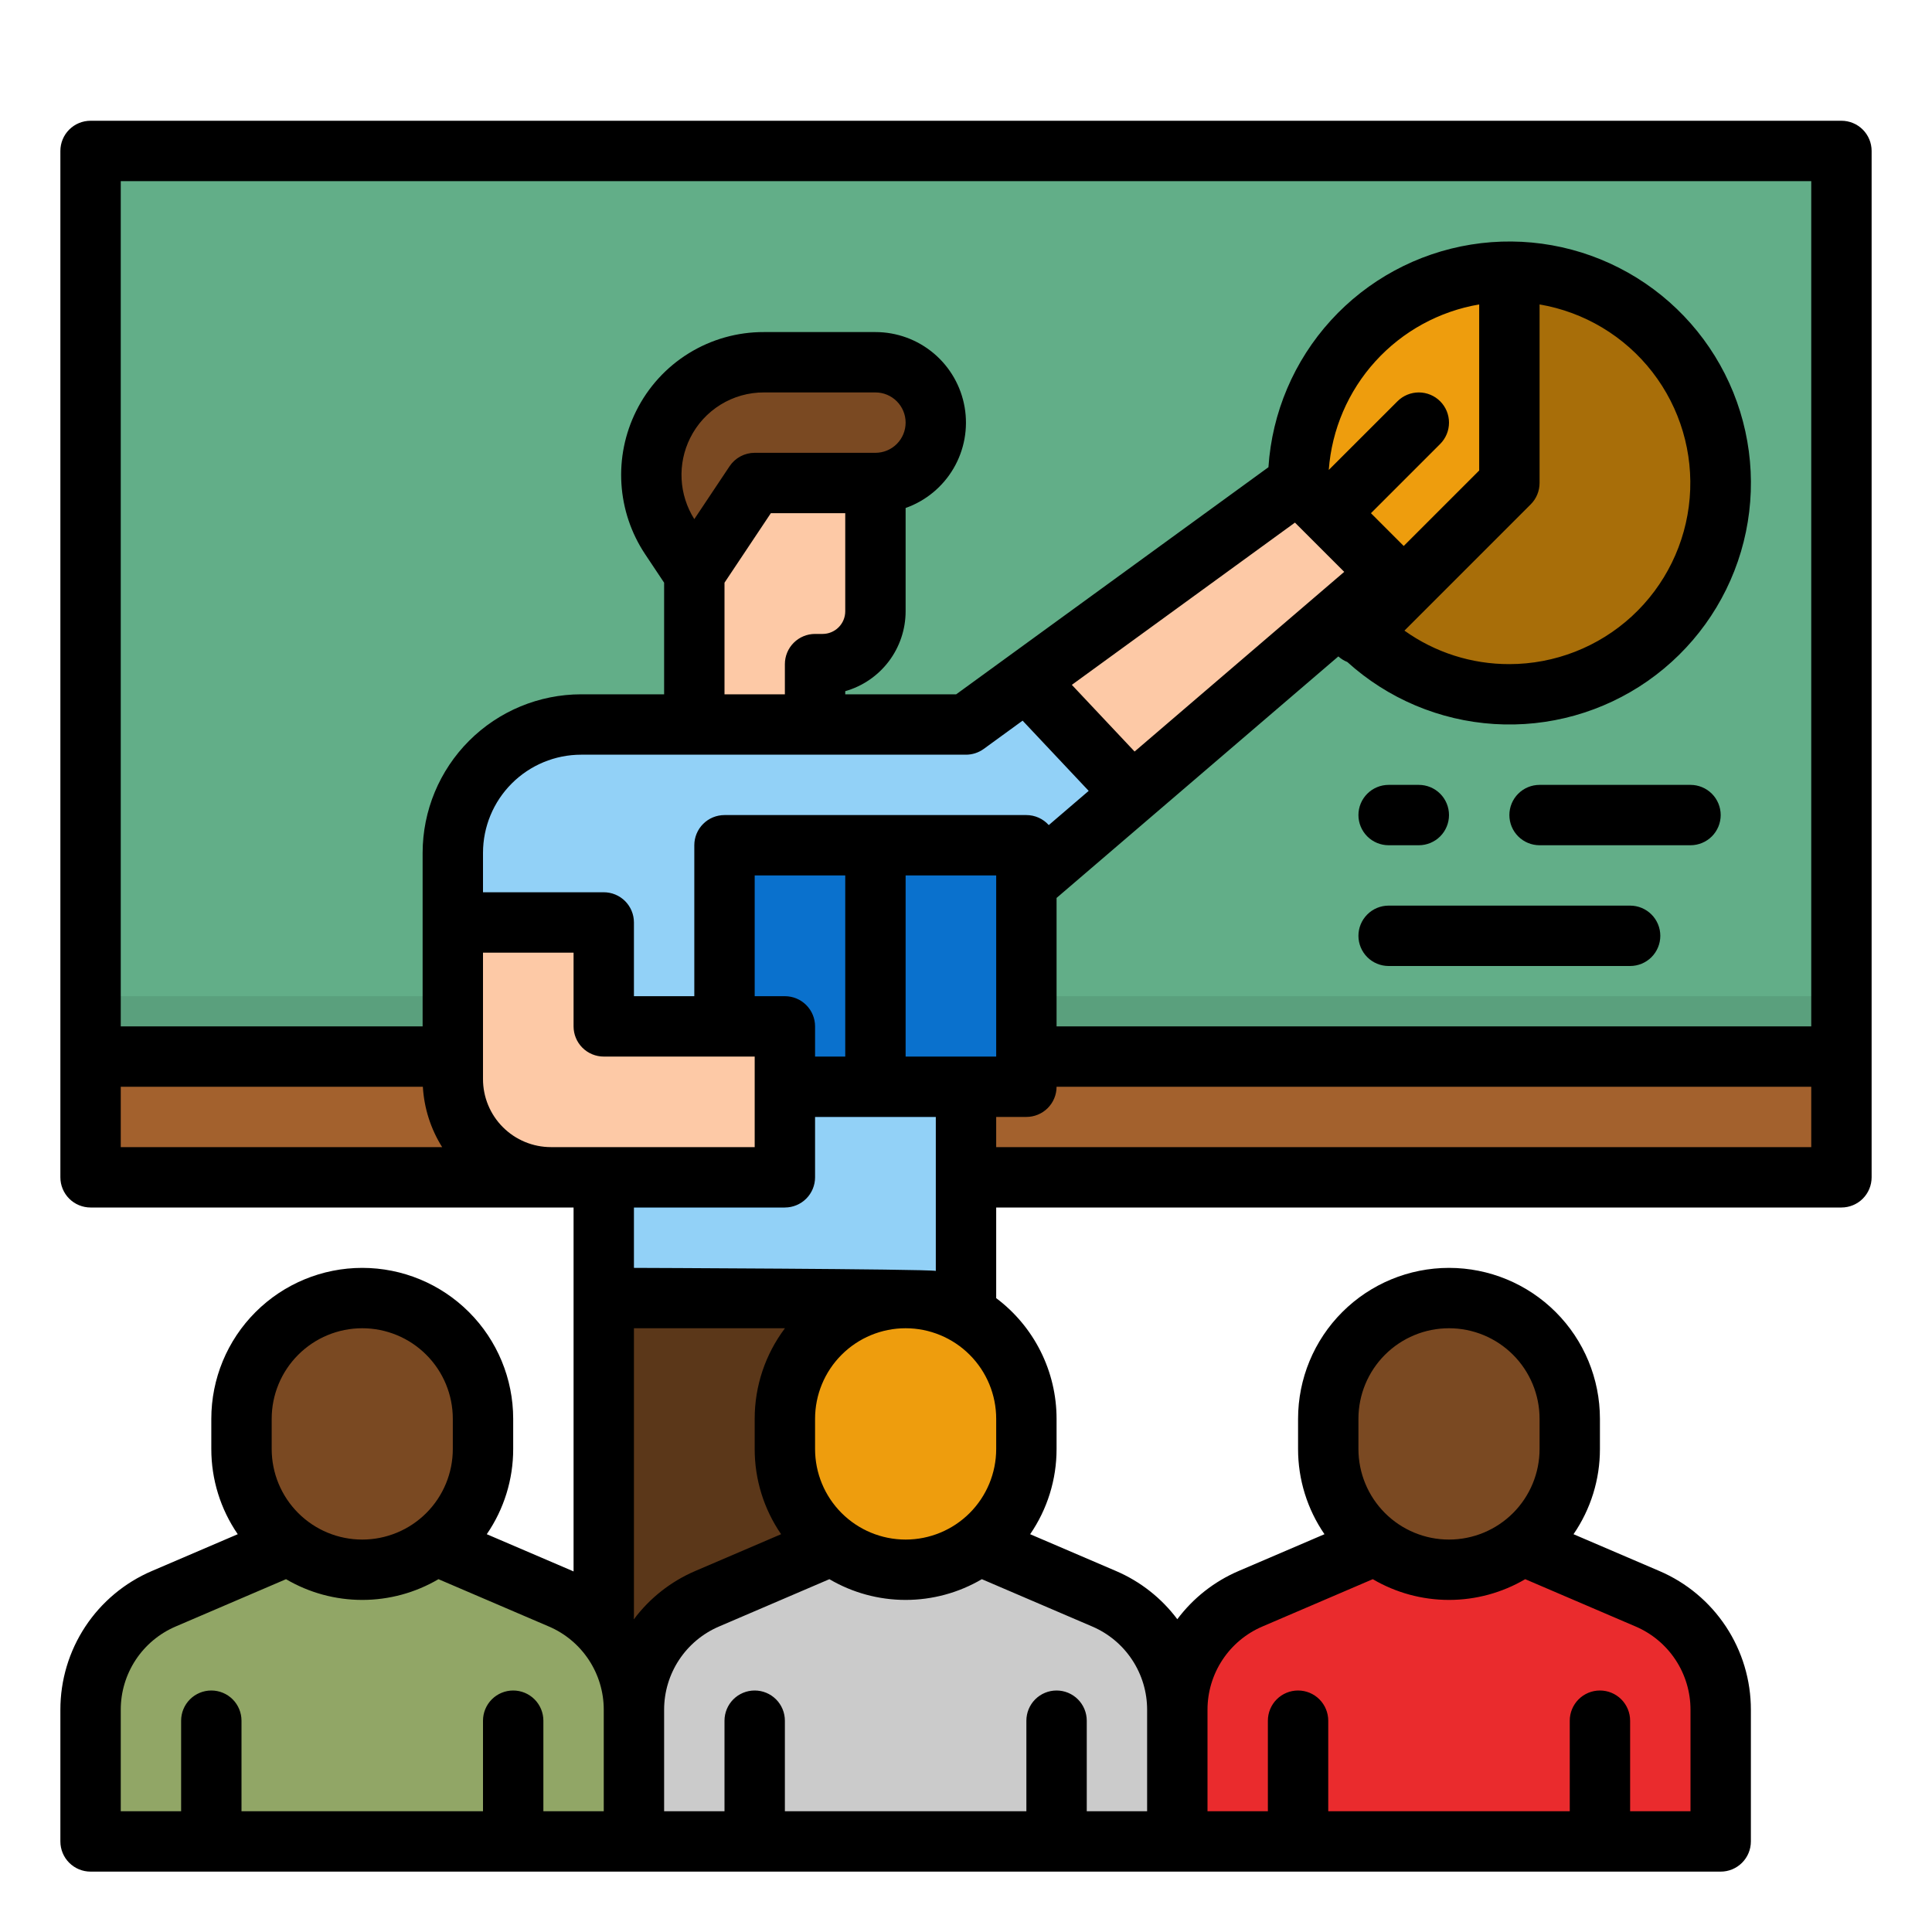 <svg width="155" height="155" viewBox="0 0 155 155" fill="none" xmlns="http://www.w3.org/2000/svg">
<path d="M48.438 136.136V104.141H77.5L77.501 129.368L48.438 136.136Z" fill="#5B3719"/>
<path d="M7.266 12.109H147.734V84.766H7.266V12.109Z" fill="#62AE88"/>
<path d="M121.094 21.797C117.74 21.797 114.462 22.791 111.674 24.654C108.886 26.516 106.713 29.164 105.43 32.262C104.146 35.36 103.811 38.769 104.465 42.058C105.119 45.346 106.734 48.367 109.105 50.738L121.094 38.75V21.797Z" fill="#EE9D0D"/>
<path d="M7.266 84.766H147.734V94.453H7.266V84.766Z" fill="#A3612D"/>
<path d="M7.266 79.922H147.734V84.766H7.266V79.922Z" fill="#5AA07D"/>
<path d="M55.703 38.75V58.125H65.391V53.281H65.996C67.12 53.281 68.198 52.835 68.993 52.04C69.788 51.245 70.234 50.167 70.234 49.043V38.75H55.703Z" fill="#FDC9A6"/>
<path d="M53.205 34.058C53.956 32.557 55.109 31.294 56.537 30.412C57.965 29.53 59.61 29.063 61.288 29.062H70.234C71.519 29.062 72.751 29.573 73.659 30.481C74.568 31.39 75.078 32.622 75.078 33.906C75.078 35.191 74.568 36.423 73.659 37.331C72.751 38.24 71.519 38.75 70.234 38.75H60.547L55.703 46.016L53.769 43.114C52.885 41.788 52.367 40.252 52.268 38.662C52.169 37.071 52.492 35.483 53.205 34.058Z" fill="#7A4922"/>
<path d="M24.219 123.516L13.139 128.265C11.396 129.011 9.91 130.253 8.866 131.836C7.822 133.419 7.266 135.273 7.266 137.169V147.734H50.859V137.169C50.859 135.273 50.303 133.418 49.259 131.836C48.215 130.253 46.729 129.011 44.986 128.265L33.906 123.516H24.219Z" fill="#91A666"/>
<path d="M38.75 113.828C38.75 108.478 34.413 104.141 29.062 104.141C23.712 104.141 19.375 108.478 19.375 113.828V116.25C19.375 121.6 23.712 125.938 29.062 125.938C34.413 125.938 38.75 121.6 38.75 116.25V113.828Z" fill="#7A4922"/>
<path d="M111.406 123.516L100.326 128.265C98.583 129.011 97.098 130.253 96.054 131.836C95.01 133.419 94.453 135.273 94.453 137.169V147.734H138.047V137.169C138.047 135.273 137.491 133.419 136.447 131.836C135.403 130.253 133.918 129.011 132.175 128.265L121.094 123.516H111.406Z" fill="#EA2B2D"/>
<path d="M125.938 113.828C125.938 108.478 121.6 104.141 116.25 104.141C110.9 104.141 106.562 108.478 106.562 113.828V116.25C106.562 121.6 110.9 125.938 116.25 125.938C121.6 125.938 125.938 121.6 125.938 116.25V113.828Z" fill="#7A4922"/>
<path d="M121.093 21.797V38.75L109.105 50.738C111.076 52.709 113.504 54.164 116.171 54.973C118.839 55.782 121.665 55.921 124.4 55.377C127.134 54.833 129.692 53.623 131.847 51.855C134.002 50.086 135.688 47.813 136.755 45.238C137.822 42.662 138.237 39.863 137.964 37.089C137.69 34.314 136.737 31.65 135.188 29.332C133.64 27.014 131.543 25.113 129.085 23.799C126.626 22.485 123.881 21.797 121.093 21.797Z" fill="#A86E09"/>
<path d="M82.344 54.602L104.141 38.75L111.406 46.016L90.847 63.638L82.344 54.602Z" fill="#FDC9A6"/>
<path d="M82.344 54.602L77.5 58.125H46.621C43.891 58.125 41.273 59.21 39.343 61.14C37.413 63.07 36.328 65.688 36.328 68.418V74.006H48.438V104.141H77.5V75.078L90.847 63.638L82.344 54.602Z" fill="#92D1F7"/>
<path d="M58.125 67.812H82.344V87.188H58.125V67.812Z" fill="#0A71CD"/>
<path d="M36.328 74.006V86.582C36.328 88.67 37.157 90.672 38.633 92.148C40.11 93.624 42.112 94.453 44.199 94.453H62.969V82.344H48.438V74.006H36.328Z" fill="#FDC9A6"/>
<path d="M67.812 123.516L56.732 128.265C54.989 129.011 53.504 130.253 52.46 131.836C51.416 133.419 50.86 135.273 50.859 137.169V147.734H94.453V137.169C94.453 135.273 93.897 133.419 92.853 131.836C91.809 130.253 90.324 129.011 88.582 128.265L77.5 123.516H67.812Z" fill="#CBCBCB"/>
<path d="M82.344 113.828C82.344 108.478 78.007 104.141 72.656 104.141C67.306 104.141 62.969 108.478 62.969 113.828V116.25C62.969 121.6 67.306 125.938 72.656 125.938C78.007 125.938 82.344 121.6 82.344 116.25V113.828Z" fill="#EE9D0D"/>
<path d="M48.438 94.453H62.969V96.875H48.438V94.453Z" fill="#5EBEF7"/>
<path d="M62.969 87.188H77.501V89.609H62.969V87.188Z" fill="#5EBEF7"/>
<path d="M147.734 9.688H7.266C6.623 9.688 6.007 9.943 5.553 10.397C5.099 10.851 4.844 11.467 4.844 12.109V94.453C4.844 95.095 5.099 95.712 5.553 96.166C6.007 96.62 6.623 96.875 7.266 96.875H46.016V126.074C45.99 126.063 45.967 126.05 45.942 126.039L39.053 123.086C40.436 121.075 41.175 118.691 41.172 116.25V113.828C41.172 110.617 39.896 107.536 37.625 105.266C35.354 102.995 32.274 101.719 29.062 101.719C25.851 101.719 22.771 102.995 20.5 105.266C18.229 107.536 16.953 110.617 16.953 113.828V116.25C16.951 118.691 17.69 121.075 19.074 123.086L12.183 126.039C10.004 126.971 8.146 128.523 6.841 130.501C5.537 132.48 4.842 134.799 4.844 137.169V147.734C4.844 148.377 5.099 148.993 5.553 149.447C6.007 149.901 6.623 150.156 7.266 150.156H138.047C138.689 150.156 139.305 149.901 139.759 149.447C140.214 148.993 140.469 148.377 140.469 147.734V137.169C140.471 134.799 139.776 132.48 138.471 130.501C137.166 128.522 135.309 126.971 133.13 126.039L126.24 123.086C127.623 121.075 128.362 118.691 128.359 116.25V113.828C128.359 110.617 127.084 107.536 124.813 105.266C122.542 102.995 119.462 101.719 116.25 101.719C113.038 101.719 109.958 102.995 107.687 105.266C105.416 107.536 104.141 110.617 104.141 113.828V116.25C104.138 118.691 104.877 121.075 106.26 123.086L99.369 126.039C97.419 126.874 95.724 128.208 94.453 129.906C93.182 128.208 91.486 126.874 89.536 126.039L82.647 123.086C84.029 121.075 84.769 118.691 84.766 116.25V113.828C84.766 111.949 84.328 110.096 83.487 108.416C82.646 106.735 81.426 105.274 79.922 104.147V96.875H147.734C148.377 96.875 148.993 96.62 149.447 96.166C149.901 95.712 150.156 95.095 150.156 94.453V12.109C150.156 11.467 149.901 10.851 149.447 10.397C148.993 9.943 148.377 9.688 147.734 9.688ZM108.984 113.828C108.984 111.901 109.75 110.053 111.112 108.691C112.475 107.328 114.323 106.562 116.25 106.562C118.177 106.562 120.025 107.328 121.388 108.691C122.75 110.053 123.516 111.901 123.516 113.828V116.25C123.516 118.177 122.75 120.025 121.388 121.388C120.025 122.75 118.177 123.516 116.25 123.516C114.323 123.516 112.475 122.75 111.112 121.388C109.75 120.025 108.984 118.177 108.984 116.25V113.828ZM96.875 137.169C96.874 135.747 97.291 134.356 98.074 133.168C98.856 131.981 99.971 131.05 101.279 130.491L110.135 126.694C111.989 127.784 114.1 128.358 116.25 128.358C118.4 128.358 120.511 127.784 122.365 126.694L131.221 130.49C132.529 131.049 133.644 131.981 134.427 133.168C135.209 134.355 135.626 135.747 135.625 137.169V145.312H130.781V138.047C130.781 137.405 130.526 136.789 130.072 136.334C129.618 135.88 129.002 135.625 128.359 135.625C127.717 135.625 127.101 135.88 126.647 136.334C126.193 136.789 125.938 137.405 125.938 138.047V145.312H106.562V138.047C106.562 137.405 106.307 136.789 105.853 136.334C105.399 135.88 104.783 135.625 104.141 135.625C103.498 135.625 102.882 135.88 102.428 136.334C101.974 136.789 101.719 137.405 101.719 138.047V145.312H96.875V137.169ZM9.688 92.031V87.188H33.925C34.025 88.907 34.557 90.573 35.473 92.031H9.688ZM44.199 92.031C42.755 92.03 41.37 91.455 40.348 90.433C39.326 89.412 38.752 88.027 38.75 86.582V76.428H46.016V82.344C46.016 82.986 46.271 83.602 46.725 84.056C47.179 84.51 47.795 84.766 48.438 84.766H60.547V92.031H44.199ZM61.289 31.484H70.234C70.877 31.484 71.493 31.739 71.947 32.194C72.401 32.648 72.656 33.264 72.656 33.906C72.656 34.549 72.401 35.165 71.947 35.619C71.493 36.073 70.877 36.328 70.234 36.328H60.547C60.148 36.328 59.756 36.427 59.404 36.615C59.053 36.803 58.753 37.075 58.532 37.407L55.703 41.648C55.093 40.684 54.741 39.578 54.683 38.439C54.624 37.299 54.861 36.163 55.37 35.142C55.916 34.04 56.761 33.113 57.807 32.467C58.853 31.82 60.059 31.48 61.289 31.484ZM67.812 41.172V49.043C67.812 49.525 67.621 49.986 67.28 50.327C66.939 50.667 66.478 50.859 65.996 50.859H65.391C64.748 50.859 64.132 51.114 63.678 51.569C63.224 52.023 62.969 52.639 62.969 53.281V55.703H58.125V46.749L61.843 41.172H67.812ZM77.5 60.547C78.011 60.547 78.509 60.384 78.923 60.084L82.041 57.816L87.343 63.45L84.141 66.195C83.915 65.942 83.638 65.74 83.328 65.601C83.018 65.463 82.683 65.391 82.344 65.391H58.125C57.483 65.391 56.867 65.646 56.413 66.1C55.958 66.554 55.703 67.17 55.703 67.812V79.922H50.859V74.006C50.859 73.364 50.604 72.748 50.15 72.293C49.696 71.839 49.08 71.584 48.438 71.584H38.75V68.418C38.752 66.331 39.582 64.33 41.058 62.855C42.534 61.379 44.534 60.549 46.621 60.547H77.5ZM118.672 37.747L112.617 43.802L109.988 41.172L115.541 35.619C115.766 35.394 115.944 35.127 116.066 34.833C116.187 34.539 116.25 34.224 116.25 33.906C116.25 33.588 116.187 33.273 116.066 32.979C115.944 32.686 115.766 32.419 115.541 32.194C115.316 31.969 115.049 31.79 114.755 31.669C114.461 31.547 114.146 31.484 113.828 31.484C113.51 31.484 113.195 31.547 112.901 31.669C112.607 31.79 112.34 31.969 112.116 32.194L106.604 37.703C106.843 34.46 108.161 31.39 110.348 28.983C112.536 26.576 115.466 24.971 118.672 24.424V37.747ZM122.806 40.463C123.031 40.238 123.21 39.971 123.331 39.677C123.453 39.383 123.516 39.068 123.516 38.75V24.424C127.105 25.035 130.335 26.97 132.566 29.848C134.796 32.726 135.865 36.337 135.56 39.965C135.256 43.594 133.6 46.976 130.921 49.442C128.242 51.907 124.735 53.278 121.094 53.281C118.075 53.289 115.13 52.349 112.675 50.594L122.806 40.463ZM107.844 45.879L91.026 60.294L85.991 54.944L103.891 41.927L107.844 45.879ZM75.078 101.962C74.295 101.803 50.859 101.719 50.859 101.719V96.875H62.969C63.611 96.875 64.227 96.62 64.681 96.166C65.135 95.712 65.391 95.095 65.391 94.453V89.609H75.078V101.962ZM79.922 113.828V116.25C79.922 118.177 79.156 120.025 77.794 121.388C76.431 122.75 74.583 123.516 72.656 123.516C70.729 123.516 68.881 122.75 67.519 121.388C66.156 120.025 65.391 118.177 65.391 116.25V113.828C65.391 111.901 66.156 110.053 67.519 108.691C68.881 107.328 70.729 106.562 72.656 106.562C74.583 106.562 76.431 107.328 77.794 108.691C79.156 110.053 79.922 111.901 79.922 113.828ZM67.812 84.766H65.391V82.344C65.391 81.701 65.135 81.085 64.681 80.631C64.227 80.177 63.611 79.922 62.969 79.922H60.547V70.234H67.812V84.766ZM21.797 113.828C21.797 111.901 22.562 110.053 23.925 108.691C25.288 107.328 27.136 106.562 29.062 106.562C30.989 106.562 32.837 107.328 34.2 108.691C35.563 110.053 36.328 111.901 36.328 113.828V116.25C36.328 118.177 35.563 120.025 34.2 121.388C32.837 122.75 30.989 123.516 29.062 123.516C27.136 123.516 25.288 122.75 23.925 121.388C22.562 120.025 21.797 118.177 21.797 116.25V113.828ZM48.438 145.312H43.594V138.047C43.594 137.405 43.339 136.789 42.884 136.334C42.43 135.88 41.814 135.625 41.172 135.625C40.53 135.625 39.913 135.88 39.459 136.334C39.005 136.789 38.75 137.405 38.75 138.047V145.312H19.375V138.047C19.375 137.405 19.12 136.789 18.666 136.334C18.212 135.88 17.595 135.625 16.953 135.625C16.311 135.625 15.695 135.88 15.241 136.334C14.786 136.789 14.531 137.405 14.531 138.047V145.312H9.688V137.169C9.686 135.747 10.103 134.356 10.886 133.168C11.669 131.981 12.784 131.05 14.091 130.491L22.947 126.694C24.801 127.784 26.912 128.358 29.062 128.358C31.213 128.358 33.324 127.784 35.178 126.694L44.034 130.49C45.342 131.049 46.456 131.98 47.239 133.168C48.022 134.355 48.439 135.747 48.438 137.169V145.312ZM50.859 129.906L50.847 129.889C50.855 129.809 50.859 129.729 50.859 129.647V106.562H62.975C61.397 108.656 60.544 111.206 60.547 113.828V116.25C60.544 118.691 61.283 121.075 62.666 123.086L55.775 126.039C53.826 126.874 52.13 128.208 50.859 129.906ZM87.628 130.491C88.935 131.05 90.05 131.981 90.832 133.169C91.615 134.356 92.032 135.747 92.031 137.169V145.312H87.188V138.047C87.188 137.405 86.932 136.789 86.478 136.334C86.024 135.88 85.408 135.625 84.766 135.625C84.123 135.625 83.507 135.88 83.053 136.334C82.599 136.789 82.344 137.405 82.344 138.047V145.312H62.969V138.047C62.969 137.405 62.714 136.789 62.259 136.334C61.805 135.88 61.189 135.625 60.547 135.625C59.905 135.625 59.288 135.88 58.834 136.334C58.38 136.789 58.125 137.405 58.125 138.047V145.312H53.281V137.169C53.28 135.747 53.697 134.356 54.48 133.168C55.263 131.981 56.377 131.05 57.685 130.491L66.541 126.694C68.395 127.784 70.506 128.358 72.656 128.358C74.806 128.358 76.918 127.784 78.772 126.694L87.628 130.491ZM72.656 84.766V70.234H79.922V84.766H72.656ZM145.312 92.031H79.922V89.609H82.344C82.986 89.609 83.602 89.354 84.056 88.9C84.51 88.446 84.766 87.83 84.766 87.188H145.312V92.031ZM145.312 82.344H84.766V72.04L107.373 52.663C107.584 52.853 107.827 53.005 108.091 53.11C111.343 56.055 115.498 57.81 119.876 58.086C124.254 58.363 128.597 57.145 132.193 54.633C135.79 52.12 138.427 48.462 139.674 44.256C140.921 40.05 140.703 35.545 139.057 31.478C137.41 27.412 134.432 24.025 130.61 21.871C126.789 19.717 122.349 18.924 118.018 19.621C113.686 20.319 109.72 22.465 106.767 25.71C103.815 28.955 102.051 33.106 101.764 37.483L76.713 55.703H67.812V55.451C69.206 55.054 70.433 54.214 71.307 53.058C72.181 51.902 72.654 50.492 72.656 49.043V40.755C74.271 40.184 75.633 39.059 76.499 37.581C77.366 36.103 77.682 34.366 77.392 32.678C77.103 30.989 76.225 29.457 74.916 28.352C73.606 27.247 71.948 26.641 70.234 26.641H61.289C59.159 26.633 57.07 27.223 55.258 28.343C53.447 29.462 51.985 31.067 51.039 32.975C50.138 34.783 49.73 36.796 49.855 38.812C49.981 40.828 50.635 42.775 51.754 44.457L53.281 46.749V55.703H46.621C43.25 55.707 40.018 57.048 37.635 59.431C35.251 61.815 33.91 65.047 33.906 68.418V82.344H9.688V14.531H145.312V82.344Z" fill="black"/>
<path d="M111.406 67.812H113.828C114.47 67.812 115.086 67.557 115.541 67.103C115.995 66.649 116.25 66.033 116.25 65.391C116.25 64.748 115.995 64.132 115.541 63.678C115.086 63.224 114.47 62.969 113.828 62.969H111.406C110.764 62.969 110.148 63.224 109.694 63.678C109.24 64.132 108.984 64.748 108.984 65.391C108.984 66.033 109.24 66.649 109.694 67.103C110.148 67.557 110.764 67.812 111.406 67.812Z" fill="black"/>
<path d="M135.625 62.969H123.516C122.873 62.969 122.257 63.224 121.803 63.678C121.349 64.132 121.094 64.748 121.094 65.391C121.094 66.033 121.349 66.649 121.803 67.103C122.257 67.557 122.873 67.812 123.516 67.812H135.625C136.267 67.812 136.883 67.557 137.338 67.103C137.792 66.649 138.047 66.033 138.047 65.391C138.047 64.748 137.792 64.132 137.338 63.678C136.883 63.224 136.267 62.969 135.625 62.969Z" fill="black"/>
<path d="M130.781 72.656H111.406C110.764 72.656 110.148 72.911 109.694 73.366C109.24 73.82 108.984 74.436 108.984 75.078C108.984 75.72 109.24 76.337 109.694 76.791C110.148 77.245 110.764 77.5 111.406 77.5H130.781C131.424 77.5 132.04 77.245 132.494 76.791C132.948 76.337 133.203 75.72 133.203 75.078C133.203 74.436 132.948 73.82 132.494 73.366C132.04 72.911 131.424 72.656 130.781 72.656Z" fill="black"/>
</svg>
